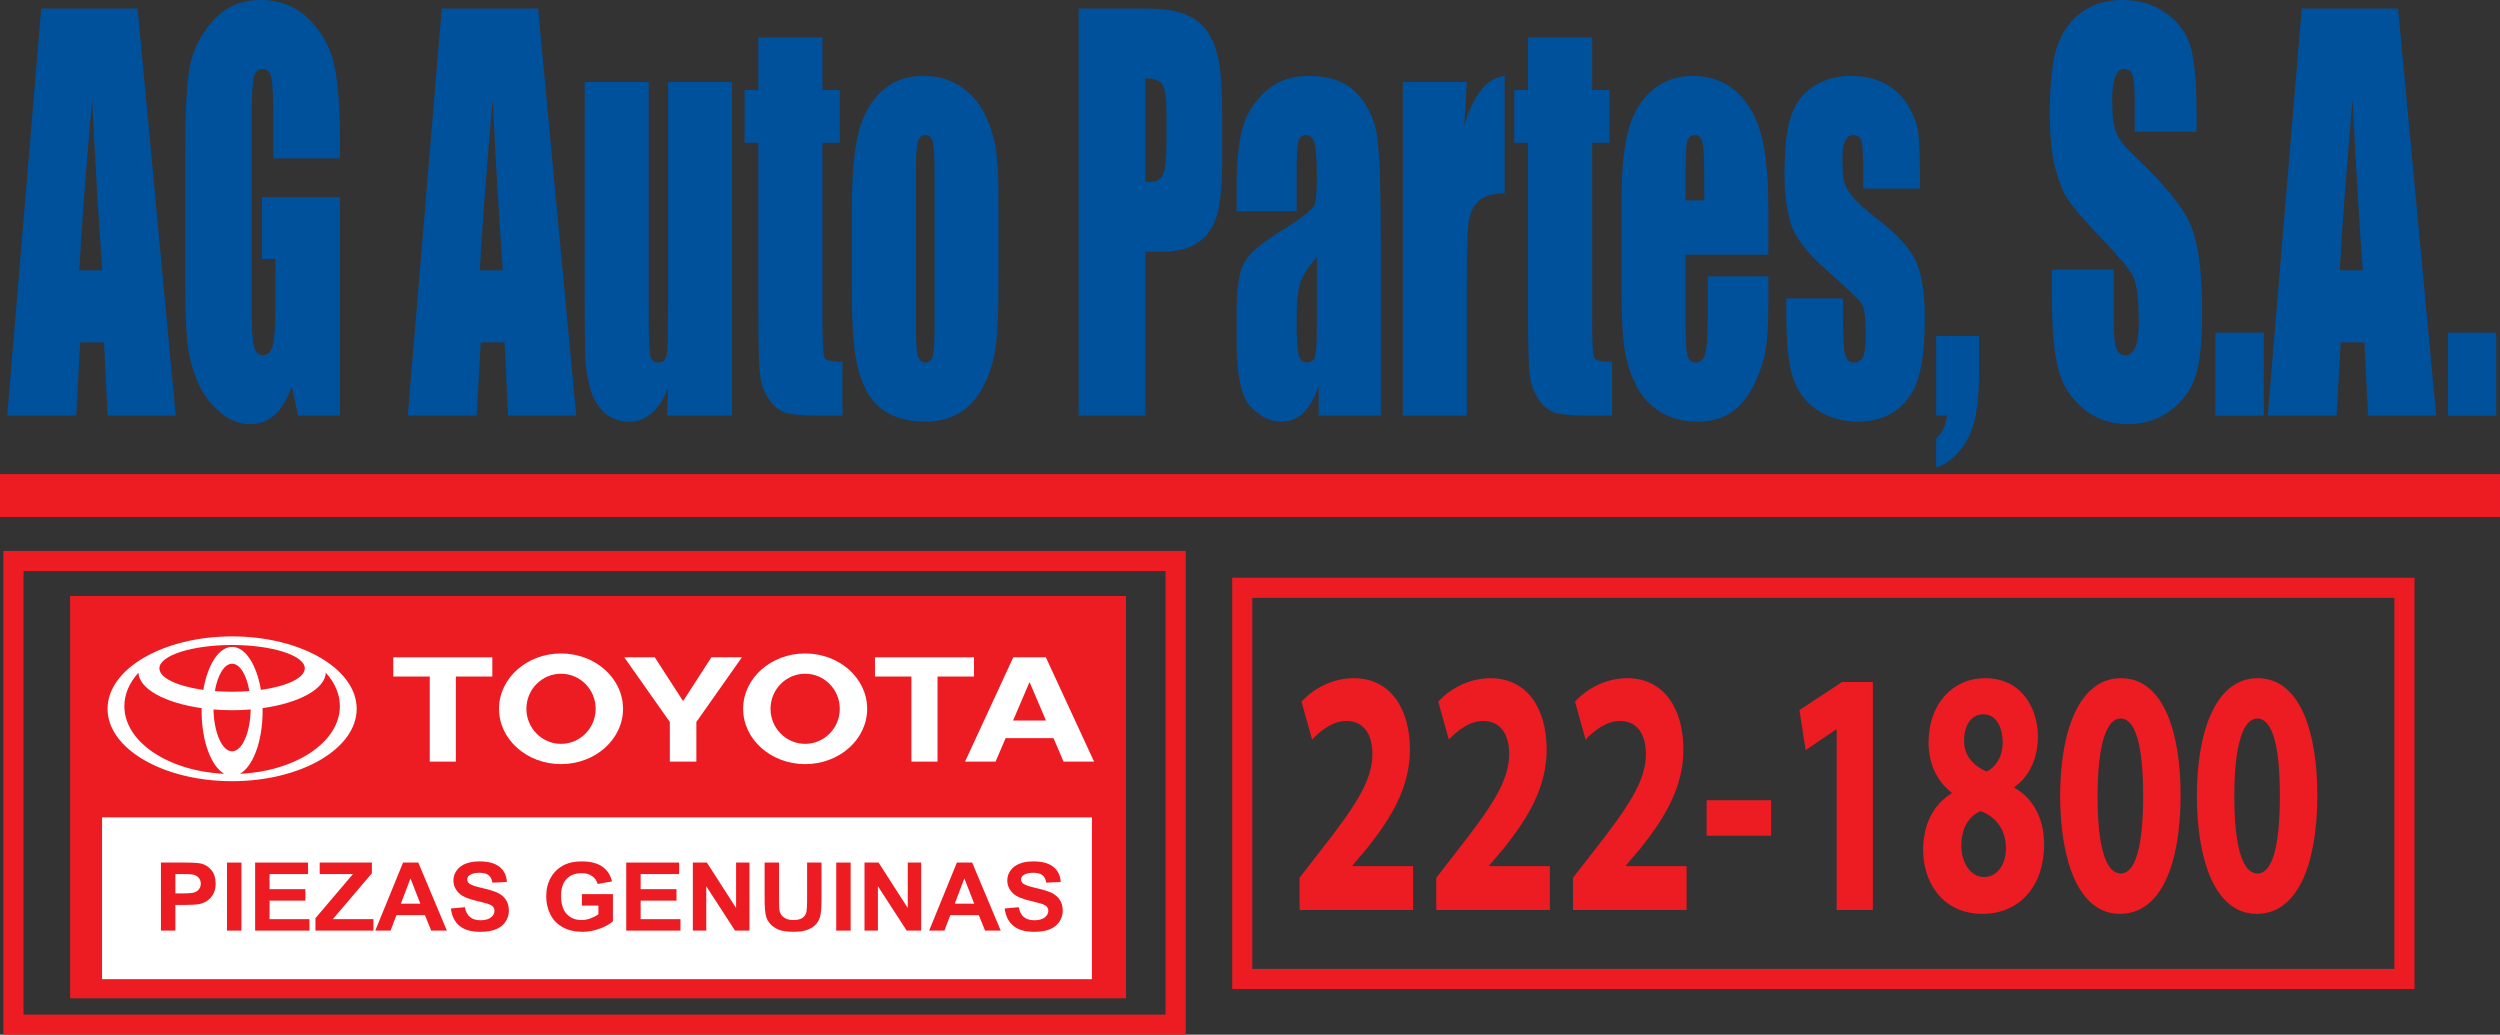 <?xml version="1.0" encoding="UTF-8"?>
<svg xmlns="http://www.w3.org/2000/svg" xmlns:xlink="http://www.w3.org/1999/xlink" width="195.13pt" height="80.76pt" viewBox="0 0 195.13 80.76" version="1.1">
<rect x="0" y="0" width="195.13" height="80.76" fill="#333333" stroke="none"/>
<defs>
<clipPath id="clip1">
  <path d="M 0 43 L 93 43 L 93 80.762 L 0 80.762 Z M 0 43 "/>
</clipPath>
<clipPath id="clip2">
  <path d="M 0 37 L 195.129 37 L 195.129 41 L 0 41 Z M 0 37 "/>
</clipPath>
</defs>
<g id="surface1">
<path style=" stroke:none;fill-rule:evenodd;fill:rgb(92.899%,10.999%,13.699%);fill-opacity:1;" d="M 5.473 77.918 L 87.887 77.918 L 87.887 46.516 L 5.473 46.516 Z M 5.473 77.918 "/>
<g clip-path="url(#clip1)" clip-rule="nonzero">
<path style="fill:none;stroke-width:15.7;stroke-linecap:butt;stroke-linejoin:miter;stroke:rgb(92.899%,10.999%,13.699%);stroke-opacity:1;stroke-miterlimit:4;" d="M 10.508 7.834 L 917.617 7.834 L 917.617 369.748 L 10.508 369.748 Z M 10.508 7.834 " transform="matrix(0.1,0,0,-0.1,0,80.76)"/>
</g>
<path style="fill:none;stroke-width:15.7;stroke-linecap:butt;stroke-linejoin:miter;stroke:rgb(92.899%,10.999%,13.699%);stroke-opacity:1;stroke-miterlimit:4;" d="M 969.609 43.498 L 1876.719 43.498 L 1876.719 348.811 L 969.609 348.811 Z M 969.609 43.498 " transform="matrix(0.1,0,0,-0.1,0,80.76)"/>
<path style=" stroke:none;fill-rule:evenodd;fill:rgb(100%,100%,100%);fill-opacity:1;" d="M 18.117 58.641 C 18.898 58.641 19.535 57.191 19.566 55.375 L 19.574 55.375 C 19.102 55.414 18.613 55.434 18.117 55.434 C 17.617 55.434 17.133 55.414 16.66 55.375 L 16.664 55.375 C 16.699 57.191 17.336 58.641 18.117 58.641 M 18.117 53.992 C 18.582 53.992 19.031 53.977 19.465 53.941 C 19.25 52.688 18.727 51.805 18.117 51.805 C 17.508 51.805 16.984 52.688 16.77 53.941 C 17.203 53.977 17.652 53.992 18.117 53.992 M 18.742 60.395 C 23.098 60.191 26.527 57.91 26.527 55.117 C 26.527 54.172 26.133 53.285 25.438 52.516 L 25.43 52.496 C 25.379 53.785 23.328 54.875 20.492 55.273 C 20.496 55.355 20.496 55.441 20.496 55.527 C 20.496 57.863 19.746 59.828 18.727 60.398 Z M 18.117 50.488 C 19.152 50.488 20.035 51.891 20.363 53.848 C 22.379 53.566 23.789 52.918 23.789 52.168 C 23.789 51.16 21.25 50.344 18.117 50.344 C 14.984 50.344 12.441 51.16 12.441 52.168 C 12.441 52.918 13.855 53.566 15.871 53.848 C 16.199 51.891 17.082 50.488 18.117 50.488 M 8.395 55.324 C 8.395 52.203 12.746 49.672 18.117 49.672 C 23.484 49.672 27.84 52.203 27.84 55.324 C 27.84 58.445 23.484 60.973 18.117 60.973 C 12.746 60.973 8.395 58.445 8.395 55.324 M 17.508 60.398 C 16.488 59.828 15.738 57.863 15.738 55.527 C 15.738 55.441 15.738 55.355 15.738 55.273 L 15.742 55.273 C 12.906 54.875 10.855 53.785 10.805 52.496 L 10.797 52.516 C 10.102 53.285 9.707 54.172 9.707 55.117 C 9.707 57.91 13.137 60.191 17.488 60.395 "/>
<path style=" stroke:none;fill-rule:evenodd;fill:rgb(100%,100%,100%);fill-opacity:1;" d="M 62.844 58.059 C 64.336 58.059 65.547 56.832 65.547 55.324 C 65.547 53.812 64.336 52.586 62.844 52.586 C 61.352 52.586 60.141 53.812 60.141 55.324 C 60.141 56.832 61.352 58.059 62.844 58.059 M 58.004 55.324 C 58.004 52.938 60.172 51.004 62.844 51.004 C 65.52 51.004 67.684 52.938 67.684 55.324 C 67.684 57.707 65.52 59.641 62.844 59.641 C 60.172 59.641 58.004 57.707 58.004 55.324 "/>
<path style=" stroke:none;fill-rule:evenodd;fill:rgb(100%,100%,100%);fill-opacity:1;" d="M 73.176 52.805 L 73.176 59.445 L 71.137 59.445 L 71.137 52.805 L 71.145 52.805 L 68.293 52.805 L 68.293 51.305 L 76.023 51.305 L 76.023 52.805 L 73.184 52.805 "/>
<path style=" stroke:none;fill-rule:evenodd;fill:rgb(100%,100%,100%);fill-opacity:1;" d="M 80.359 56.238 L 81.641 56.238 L 80.367 53.258 L 80.348 53.258 L 79.074 56.238 Z M 78.488 57.613 L 78.488 57.617 L 77.707 59.445 L 75.324 59.445 L 79.09 51.301 L 81.629 51.301 L 85.395 59.445 L 83.012 59.445 L 82.23 57.617 L 82.227 57.613 L 80.359 57.613 "/>
<path style=" stroke:none;fill-rule:evenodd;fill:rgb(100%,100%,100%);fill-opacity:1;" d="M 35.582 52.805 L 35.582 59.445 L 33.543 59.445 L 33.543 52.805 L 33.547 52.805 L 30.695 52.805 L 30.695 51.305 L 38.426 51.305 L 38.426 52.805 L 35.59 52.805 "/>
<path style=" stroke:none;fill-rule:evenodd;fill:rgb(100%,100%,100%);fill-opacity:1;" d="M 43.789 58.059 C 45.281 58.059 46.492 56.832 46.492 55.324 C 46.492 53.812 45.281 52.586 43.789 52.586 C 42.297 52.586 41.086 53.812 41.086 55.324 C 41.086 56.832 42.297 58.059 43.789 58.059 M 38.949 55.324 C 38.949 52.938 41.117 51.004 43.789 51.004 C 46.461 51.004 48.629 52.938 48.629 55.324 C 48.629 57.707 46.461 59.641 43.789 59.641 C 41.117 59.641 38.949 57.707 38.949 55.324 "/>
<path style=" stroke:none;fill-rule:evenodd;fill:rgb(100%,100%,100%);fill-opacity:1;" d="M 53.316 59.445 L 54.352 59.445 L 54.352 56.352 L 57.91 51.301 L 55.527 51.301 L 53.316 54.723 L 51.105 51.301 L 48.723 51.301 L 52.281 56.352 L 52.281 59.445 "/>
<path style=" stroke:none;fill-rule:evenodd;fill:rgb(100%,100%,100%);fill-opacity:1;" d="M 7.965 76.426 L 85.227 76.426 L 85.227 63.797 L 7.965 63.797 Z M 7.965 76.426 "/>
<g clip-path="url(#clip2)" clip-rule="nonzero">
<path style=" stroke:none;fill-rule:evenodd;fill:rgb(92.899%,10.999%,13.699%);fill-opacity:1;" d="M 0 40.355 L 195.133 40.355 L 195.133 37.004 L 0 37.004 Z M 0 40.355 "/>
</g>
<path style=" stroke:none;fill-rule:nonzero;fill:rgb(92.899%,10.999%,13.699%);fill-opacity:1;" d="M 101.434 71.027 L 101.434 68.508 L 103.027 66.457 C 105.777 62.953 107.105 60.957 107.121 58.875 C 107.121 57.422 106.527 56.273 105.086 56.273 C 104.008 56.273 103.066 57.039 102.41 57.723 L 101.586 54.766 C 102.508 53.754 103.988 52.934 105.66 52.934 C 108.508 52.934 110.047 55.289 110.047 58.492 C 110.047 61.504 108.547 63.883 106.719 66.184 L 105.566 67.551 L 105.566 67.605 L 110.297 67.605 L 110.297 71.027 "/>
<path style=" stroke:none;fill-rule:nonzero;fill:rgb(92.899%,10.999%,13.699%);fill-opacity:1;" d="M 112.105 71.027 L 112.105 68.508 L 113.703 66.457 C 116.449 62.953 117.777 60.957 117.797 58.875 C 117.797 57.422 117.199 56.273 115.758 56.273 C 114.684 56.273 113.738 57.039 113.086 57.723 L 112.258 54.766 C 113.184 53.754 114.664 52.934 116.336 52.934 C 119.18 52.934 120.719 55.289 120.719 58.492 C 120.719 61.504 119.219 63.883 117.395 66.184 L 116.238 67.551 L 116.238 67.605 L 120.969 67.605 L 120.969 71.027 "/>
<path style=" stroke:none;fill-rule:nonzero;fill:rgb(92.899%,10.999%,13.699%);fill-opacity:1;" d="M 122.777 71.027 L 122.777 68.508 L 124.375 66.457 C 127.125 62.953 128.449 60.957 128.469 58.875 C 128.469 57.422 127.875 56.273 126.43 56.273 C 125.355 56.273 124.414 57.039 123.758 57.723 L 122.934 54.766 C 123.855 53.754 125.336 52.934 127.008 52.934 C 129.855 52.934 131.391 55.289 131.391 58.492 C 131.391 61.504 129.891 63.883 128.066 66.184 L 126.91 67.551 L 126.91 67.605 L 131.641 67.605 L 131.641 71.027 "/>
<path style=" stroke:none;fill-rule:nonzero;fill:rgb(92.899%,10.999%,13.699%);fill-opacity:1;" d="M 133.203 65.227 L 138.238 65.227 L 138.238 62.461 L 133.203 62.461 Z M 133.203 65.227 "/>
<path style=" stroke:none;fill-rule:nonzero;fill:rgb(92.899%,10.999%,13.699%);fill-opacity:1;" d="M 143.355 56.93 L 143.316 56.93 L 140.934 58.547 L 140.449 55.426 L 143.777 53.234 L 146.18 53.234 L 146.18 71.027 L 143.355 71.027 "/>
<path style=" stroke:none;fill-rule:nonzero;fill:rgb(92.899%,10.999%,13.699%);fill-opacity:1;" d="M 153.297 57.809 C 153.297 59.012 154.047 59.777 155.047 60.215 C 155.719 59.941 156.316 59.066 156.316 57.973 C 156.316 56.848 155.871 55.754 154.797 55.754 C 153.797 55.754 153.297 56.711 153.297 57.809 M 156.566 66.238 C 156.566 64.68 155.738 63.746 154.605 63.309 C 153.645 63.691 153.086 64.68 153.086 65.965 C 153.066 67.25 153.758 68.453 154.855 68.453 C 155.871 68.453 156.566 67.496 156.566 66.238 M 152.336 61.859 C 151.121 60.953 150.527 59.504 150.527 57.945 C 150.527 54.934 152.43 52.934 154.93 52.934 C 157.852 52.934 159.062 55.344 159.062 57.504 C 159.062 59.039 158.488 60.543 157.238 61.418 L 157.238 61.5 C 158.469 62.16 159.547 63.637 159.547 65.91 C 159.547 69.141 157.641 71.328 154.738 71.328 C 151.566 71.328 150.105 68.785 150.105 66.375 C 150.105 64.238 150.969 62.762 152.336 61.914 "/>
<path style=" stroke:none;fill-rule:nonzero;fill:rgb(92.899%,10.999%,13.699%);fill-opacity:1;" d="M 163.719 62.16 C 163.719 66.238 164.41 68.18 165.527 68.18 C 166.66 68.18 167.277 66.156 167.277 62.105 C 167.277 58.164 166.68 56.082 165.508 56.082 C 164.449 56.082 163.719 58 163.719 62.16 M 170.199 62.051 C 170.199 67.523 168.641 71.328 165.469 71.328 C 162.238 71.328 160.816 67.195 160.797 62.16 C 160.797 56.984 162.316 52.934 165.547 52.934 C 168.871 52.934 170.199 57.176 170.199 62.051 "/>
<path style=" stroke:none;fill-rule:nonzero;fill:rgb(92.899%,10.999%,13.699%);fill-opacity:1;" d="M 174.391 62.16 C 174.391 66.238 175.086 68.18 176.199 68.18 C 177.332 68.18 177.949 66.156 177.949 62.105 C 177.949 58.164 177.352 56.082 176.18 56.082 C 175.121 56.082 174.391 58 174.391 62.16 M 180.871 62.051 C 180.871 67.523 179.312 71.328 176.141 71.328 C 172.91 71.328 171.488 67.195 171.469 62.16 C 171.469 56.984 172.988 52.934 176.219 52.934 C 179.543 52.934 180.871 57.176 180.871 62.051 "/>
<path style=" stroke:none;fill-rule:nonzero;fill:rgb(0%,31.799%,61.2%);fill-opacity:1;" d="M 7.98 21.098 C 7.719 17.496 7.453 13.051 7.191 7.75 C 6.66 13.836 6.328 18.281 6.191 21.098 Z M 10.738 0.668 L 13.715 32.438 L 8.398 32.438 L 8.117 26.727 L 6.258 26.727 L 5.945 32.438 L 0.566 32.438 L 3.219 0.668 "/>
<path style=" stroke:none;fill-rule:nonzero;fill:rgb(0%,31.799%,61.2%);fill-opacity:1;" d="M 26.531 12.363 L 21.332 12.363 L 21.332 9.477 C 21.332 7.66 21.281 6.523 21.184 6.066 C 21.086 5.605 20.848 5.379 20.477 5.379 C 20.156 5.379 19.938 5.574 19.824 5.969 C 19.707 6.359 19.652 7.367 19.652 8.988 L 19.652 24.234 C 19.652 25.66 19.707 26.598 19.824 27.051 C 19.938 27.504 20.172 27.727 20.516 27.727 C 20.895 27.727 21.152 27.473 21.289 26.965 C 21.426 26.453 21.492 25.461 21.492 23.98 L 21.492 20.215 L 20.441 20.215 L 20.441 15.387 L 26.531 15.387 L 26.531 32.438 L 23.266 32.438 L 22.781 30.16 C 22.43 31.141 21.98 31.879 21.441 32.371 C 20.902 32.859 20.266 33.105 19.531 33.105 C 18.656 33.105 17.84 32.766 17.078 32.094 C 16.312 31.422 15.734 30.586 15.34 29.594 C 14.945 28.598 14.695 27.555 14.598 26.461 C 14.496 25.371 14.449 23.73 14.449 21.547 L 14.449 12.109 C 14.449 9.074 14.551 6.871 14.758 5.496 C 14.965 4.121 15.555 2.863 16.531 1.719 C 17.508 0.574 18.77 0 20.32 0 C 21.844 0 23.105 0.5 24.109 1.492 C 25.117 2.488 25.77 3.668 26.078 5.035 C 26.383 6.402 26.531 8.387 26.531 10.992 "/>
<path style=" stroke:none;fill-rule:nonzero;fill:rgb(0%,31.799%,61.2%);fill-opacity:1;" d="M 39.242 21.098 C 38.98 17.496 38.715 13.051 38.453 7.75 C 37.918 13.836 37.59 18.281 37.453 21.098 Z M 42 0.668 L 44.973 32.438 L 39.656 32.438 L 39.379 26.727 L 37.52 26.727 L 37.207 32.438 L 31.828 32.438 L 34.48 0.668 "/>
<path style=" stroke:none;fill-rule:nonzero;fill:rgb(0%,31.799%,61.2%);fill-opacity:1;" d="M 57.141 6.398 L 57.141 32.438 L 52.059 32.438 L 52.148 30.273 C 51.801 31.152 51.375 31.812 50.867 32.25 C 50.363 32.688 49.781 32.91 49.121 32.91 C 48.371 32.91 47.75 32.699 47.254 32.281 C 46.762 31.863 46.395 31.305 46.16 30.613 C 45.926 29.918 45.781 29.195 45.723 28.445 C 45.664 27.691 45.637 26.199 45.637 23.961 L 45.637 6.398 L 50.629 6.398 L 50.629 24.117 C 50.629 26.145 50.668 27.348 50.746 27.727 C 50.824 28.109 51.035 28.297 51.383 28.297 C 51.75 28.297 51.973 28.102 52.043 27.707 C 52.113 27.316 52.148 26.055 52.148 23.922 L 52.148 6.398 "/>
<path style=" stroke:none;fill-rule:nonzero;fill:rgb(0%,31.799%,61.2%);fill-opacity:1;" d="M 64.195 2.926 L 64.195 7.027 L 65.543 7.027 L 65.543 11.148 L 64.195 11.148 L 64.195 25.078 C 64.195 26.793 64.25 27.746 64.363 27.945 C 64.473 28.141 64.938 28.238 65.754 28.238 L 65.754 32.438 L 63.738 32.438 C 62.602 32.438 61.789 32.363 61.305 32.211 C 60.816 32.062 60.391 31.715 60.02 31.172 C 59.648 30.629 59.418 30.008 59.328 29.309 C 59.234 28.609 59.191 26.965 59.191 24.371 L 59.191 11.148 L 58.117 11.148 L 58.117 7.027 L 59.191 7.027 L 59.191 2.926 "/>
<path style=" stroke:none;fill-rule:nonzero;fill:rgb(0%,31.799%,61.2%);fill-opacity:1;" d="M 72.945 13.582 C 72.945 12.246 72.898 11.406 72.809 11.059 C 72.715 10.711 72.523 10.539 72.227 10.539 C 71.93 10.539 71.73 10.711 71.633 11.059 C 71.535 11.406 71.484 12.246 71.484 13.582 L 71.484 25.336 C 71.484 26.562 71.535 27.367 71.633 27.738 C 71.73 28.109 71.926 28.297 72.215 28.297 C 72.512 28.297 72.707 28.129 72.801 27.789 C 72.898 27.445 72.945 26.715 72.945 25.59 Z M 77.934 15.543 L 77.934 21.922 C 77.934 24.262 77.859 25.977 77.715 27.07 C 77.566 28.164 77.246 29.184 76.762 30.133 C 76.277 31.082 75.652 31.781 74.891 32.23 C 74.129 32.684 73.254 32.91 72.262 32.91 C 71.16 32.91 70.227 32.715 69.461 32.328 C 68.695 31.945 68.098 31.359 67.672 30.582 C 67.25 29.805 66.945 28.863 66.766 27.758 C 66.586 26.652 66.492 24.996 66.492 22.785 L 66.492 16.109 C 66.492 13.691 66.656 11.801 66.988 10.441 C 67.316 9.082 67.91 7.988 68.766 7.164 C 69.625 6.34 70.719 5.926 72.055 5.926 C 73.172 5.926 74.137 6.191 74.941 6.723 C 75.742 7.254 76.359 7.941 76.797 8.793 C 77.234 9.641 77.531 10.52 77.695 11.422 C 77.855 12.324 77.934 13.695 77.934 15.543 "/>
<path style=" stroke:none;fill-rule:nonzero;fill:rgb(0%,31.799%,61.2%);fill-opacity:1;" d="M 89.391 6.105 L 89.391 14.188 C 89.535 14.203 89.664 14.207 89.773 14.207 C 90.25 14.207 90.582 14.023 90.766 13.648 C 90.953 13.277 91.043 12.5 91.043 11.324 L 91.043 8.715 C 91.043 7.629 90.938 6.922 90.723 6.594 C 90.508 6.27 90.062 6.105 89.391 6.105 M 84.188 0.668 L 89.426 0.668 C 90.844 0.668 91.934 0.844 92.695 1.199 C 93.457 1.551 94.027 2.062 94.41 2.73 C 94.793 3.395 95.055 4.203 95.191 5.152 C 95.328 6.102 95.395 7.57 95.395 9.559 L 95.395 12.324 C 95.395 14.352 95.262 15.832 95 16.758 C 94.734 17.688 94.25 18.402 93.547 18.898 C 92.844 19.395 91.922 19.645 90.785 19.645 L 89.391 19.645 L 89.391 32.438 L 84.188 32.438 "/>
<path style=" stroke:none;fill-rule:nonzero;fill:rgb(0%,31.799%,61.2%);fill-opacity:1;" d="M 102.785 20.055 C 101.984 20.984 101.52 21.762 101.395 22.391 C 101.266 23.02 101.203 23.922 101.203 25.098 C 101.203 26.445 101.258 27.316 101.367 27.707 C 101.48 28.102 101.699 28.297 102.031 28.297 C 102.344 28.297 102.547 28.145 102.641 27.836 C 102.734 27.527 102.785 26.723 102.785 25.41 Z M 101.203 16.484 L 96.52 16.484 L 96.52 14.738 C 96.52 12.723 96.664 11.168 96.957 10.078 C 97.25 8.984 97.836 8.02 98.719 7.184 C 99.598 6.348 100.746 5.926 102.152 5.926 C 103.844 5.926 105.113 6.402 105.973 7.352 C 106.828 8.301 107.344 9.461 107.516 10.844 C 107.688 12.223 107.777 15.066 107.777 19.367 L 107.777 32.438 L 102.922 32.438 L 102.922 30.117 C 102.613 31.047 102.223 31.746 101.738 32.211 C 101.258 32.676 100.684 32.91 100.016 32.91 C 99.145 32.91 98.344 32.52 97.613 31.742 C 96.883 30.961 96.52 29.258 96.52 26.629 L 96.52 24.492 C 96.52 22.539 96.711 21.211 97.098 20.508 C 97.488 19.801 98.445 18.977 99.977 18.035 C 101.617 17.016 102.496 16.328 102.609 15.973 C 102.727 15.621 102.785 14.902 102.785 13.816 C 102.785 12.453 102.719 11.57 102.594 11.156 C 102.465 10.742 102.254 10.539 101.953 10.539 C 101.617 10.539 101.406 10.711 101.324 11.059 C 101.242 11.406 101.203 12.305 101.203 13.758 "/>
<path style=" stroke:none;fill-rule:nonzero;fill:rgb(0%,31.799%,61.2%);fill-opacity:1;" d="M 114.484 6.398 L 114.285 9.824 C 115.012 7.371 116.062 6.07 117.438 5.926 L 117.438 15.09 C 116.523 15.09 115.852 15.289 115.422 15.68 C 114.996 16.074 114.73 16.617 114.633 17.32 C 114.535 18.02 114.484 19.629 114.484 22.156 L 114.484 32.438 L 109.492 32.438 L 109.492 6.398 "/>
<path style=" stroke:none;fill-rule:nonzero;fill:rgb(0%,31.799%,61.2%);fill-opacity:1;" d="M 124.27 2.926 L 124.27 7.027 L 125.617 7.027 L 125.617 11.148 L 124.27 11.148 L 124.27 25.078 C 124.27 26.793 124.328 27.746 124.438 27.945 C 124.551 28.141 125.012 28.238 125.828 28.238 L 125.828 32.438 L 123.812 32.438 C 122.676 32.438 121.867 32.363 121.379 32.211 C 120.895 32.062 120.465 31.715 120.094 31.172 C 119.723 30.629 119.492 30.008 119.402 29.309 C 119.312 28.609 119.266 26.965 119.266 24.371 L 119.266 11.148 L 118.191 11.148 L 118.191 7.027 L 119.266 7.027 L 119.266 2.926 "/>
<path style=" stroke:none;fill-rule:nonzero;fill:rgb(0%,31.799%,61.2%);fill-opacity:1;" d="M 133.02 15.641 L 133.02 13.738 C 133.02 12.391 132.973 11.52 132.883 11.125 C 132.793 10.734 132.605 10.539 132.328 10.539 C 131.98 10.539 131.766 10.703 131.684 11.039 C 131.602 11.371 131.562 12.273 131.562 13.738 L 131.562 15.641 Z M 138.023 19.879 L 131.562 19.879 L 131.562 25.512 C 131.562 26.688 131.613 27.449 131.723 27.785 C 131.828 28.125 132.035 28.297 132.34 28.297 C 132.719 28.297 132.973 28.07 133.098 27.621 C 133.227 27.168 133.289 26.297 133.289 25 L 133.289 21.566 L 138.023 21.566 L 138.023 23.488 C 138.023 25.098 137.961 26.336 137.832 27.199 C 137.703 28.062 137.406 28.984 136.938 29.965 C 136.465 30.945 135.871 31.684 135.152 32.172 C 134.43 32.664 133.527 32.91 132.438 32.91 C 131.383 32.91 130.453 32.664 129.645 32.184 C 128.84 31.699 128.211 31.035 127.762 30.191 C 127.312 29.348 127 28.418 126.828 27.406 C 126.656 26.391 126.57 24.914 126.57 22.98 L 126.57 15.387 C 126.57 13.109 126.762 11.312 127.148 10 C 127.535 8.684 128.172 7.676 129.051 6.977 C 129.934 6.277 130.945 5.926 132.094 5.926 C 133.492 5.926 134.648 6.348 135.559 7.191 C 136.469 8.035 137.105 9.156 137.473 10.547 C 137.84 11.941 138.023 13.902 138.023 16.426 "/>
<path style=" stroke:none;fill-rule:nonzero;fill:rgb(0%,31.799%,61.2%);fill-opacity:1;" d="M 149.848 14.719 L 145.426 14.719 L 145.426 13.305 C 145.426 12.102 145.383 11.34 145.297 11.02 C 145.207 10.699 144.992 10.539 144.648 10.539 C 144.367 10.539 144.156 10.688 144.016 10.98 C 143.875 11.273 143.805 11.715 143.805 12.305 C 143.805 13.102 143.84 13.688 143.91 14.062 C 143.98 14.434 144.191 14.844 144.539 15.285 C 144.891 15.734 145.609 16.379 146.699 17.23 C 148.148 18.355 149.098 19.414 149.551 20.41 C 150.004 21.402 150.23 22.848 150.23 24.746 C 150.23 26.863 150.059 28.465 149.711 29.543 C 149.367 30.621 148.785 31.453 147.977 32.035 C 147.164 32.617 146.188 32.906 145.043 32.906 C 143.773 32.906 142.688 32.594 141.785 31.969 C 140.883 31.34 140.266 30.488 139.926 29.414 C 139.59 28.344 139.422 26.723 139.422 24.551 L 139.422 23.293 L 143.844 23.293 L 143.844 24.941 C 143.844 26.344 143.898 27.25 144.012 27.668 C 144.121 28.09 144.344 28.297 144.672 28.297 C 145.027 28.297 145.273 28.156 145.41 27.875 C 145.555 27.594 145.621 27.004 145.621 26.102 C 145.621 24.855 145.531 24.078 145.352 23.766 C 145.16 23.449 144.195 22.523 142.449 20.977 C 140.98 19.672 140.086 18.484 139.766 17.414 C 139.445 16.352 139.285 15.086 139.285 13.617 C 139.285 11.539 139.457 10.008 139.805 9.02 C 140.148 8.031 140.734 7.27 141.562 6.73 C 142.391 6.195 143.352 5.926 144.449 5.926 C 145.535 5.926 146.461 6.148 147.223 6.582 C 147.984 7.023 148.57 7.602 148.977 8.32 C 149.387 9.039 149.633 9.707 149.719 10.32 C 149.805 10.938 149.848 11.898 149.848 13.207 "/>
<path style=" stroke:none;fill-rule:nonzero;fill:rgb(0%,31.799%,61.2%);fill-opacity:1;" d="M 154.469 26.219 L 154.469 29.062 C 154.469 30.555 154.359 31.777 154.137 32.73 C 153.914 33.688 153.527 34.496 152.98 35.164 C 152.434 35.832 151.812 36.277 151.121 36.5 L 151.121 34.223 C 151.613 33.777 151.895 33.184 151.961 32.438 L 151.121 32.438 L 151.121 26.219 "/>
<path style=" stroke:none;fill-rule:nonzero;fill:rgb(0%,31.799%,61.2%);fill-opacity:1;" d="M 171.445 10.285 L 166.617 10.285 L 166.617 7.93 C 166.617 6.832 166.555 6.129 166.43 5.828 C 166.309 5.527 166.102 5.379 165.812 5.379 C 165.5 5.379 165.262 5.582 165.102 5.988 C 164.941 6.391 164.859 7.008 164.859 7.832 C 164.859 8.891 164.953 9.691 165.133 10.227 C 165.305 10.766 165.797 11.414 166.602 12.172 C 168.918 14.352 170.375 16.145 170.977 17.543 C 171.578 18.945 171.879 21.199 171.879 24.312 C 171.879 26.578 171.715 28.246 171.379 29.316 C 171.047 30.391 170.402 31.289 169.445 32.016 C 168.488 32.742 167.379 33.105 166.109 33.105 C 164.719 33.105 163.527 32.684 162.547 31.848 C 161.559 31.012 160.914 29.945 160.609 28.648 C 160.305 27.355 160.152 25.516 160.152 23.137 L 160.152 21.055 L 164.984 21.055 L 164.984 24.922 C 164.984 26.113 165.051 26.879 165.188 27.219 C 165.324 27.559 165.566 27.727 165.91 27.727 C 166.258 27.727 166.516 27.512 166.684 27.082 C 166.852 26.648 166.938 26.008 166.938 25.156 C 166.938 23.289 166.777 22.062 166.453 21.488 C 166.125 20.914 165.312 19.953 164.02 18.602 C 162.727 17.242 161.871 16.258 161.449 15.641 C 161.031 15.023 160.684 14.176 160.406 13.09 C 160.133 12.004 159.992 10.617 159.992 8.93 C 159.992 6.496 160.188 4.719 160.578 3.594 C 160.973 2.469 161.602 1.586 162.477 0.953 C 163.348 0.32 164.402 0 165.641 0 C 166.992 0 168.141 0.348 169.094 1.043 C 170.047 1.734 170.676 2.605 170.984 3.66 C 171.293 4.715 171.445 6.504 171.445 9.027 "/>
<path style=" stroke:none;fill-rule:nonzero;fill:rgb(0%,31.799%,61.2%);fill-opacity:1;" d="M 172.918 32.438 L 176.688 32.438 L 176.688 25.961 L 172.918 25.961 Z M 172.918 32.438 "/>
<path style=" stroke:none;fill-rule:nonzero;fill:rgb(0%,31.799%,61.2%);fill-opacity:1;" d="M 184.414 21.098 C 184.152 17.496 183.891 13.051 183.621 7.75 C 183.094 13.836 182.762 18.281 182.625 21.098 Z M 187.172 0.668 L 190.148 32.438 L 184.832 32.438 L 184.551 26.727 L 182.691 26.727 L 182.379 32.438 L 177 32.438 L 179.656 0.668 "/>
<path style=" stroke:none;fill-rule:nonzero;fill:rgb(0%,31.799%,61.2%);fill-opacity:1;" d="M 191.066 32.438 L 194.836 32.438 L 194.836 25.961 L 191.066 25.961 Z M 191.066 32.438 "/>
<path style=" stroke:none;fill-rule:nonzero;fill:rgb(92.899%,10.999%,13.699%);fill-opacity:1;" d="M 13.688 68.223 L 13.688 69.73 L 14.305 69.73 C 14.746 69.73 15.043 69.703 15.191 69.648 C 15.344 69.59 15.461 69.504 15.543 69.387 C 15.629 69.27 15.672 69.129 15.672 68.973 C 15.672 68.781 15.613 68.621 15.492 68.496 C 15.375 68.371 15.223 68.289 15.039 68.258 C 14.906 68.234 14.637 68.223 14.23 68.223 Z M 12.562 72.637 L 12.562 67.324 L 14.367 67.324 C 15.051 67.324 15.496 67.352 15.707 67.406 C 16.023 67.484 16.293 67.656 16.508 67.922 C 16.723 68.191 16.832 68.535 16.832 68.957 C 16.832 69.285 16.77 69.559 16.645 69.781 C 16.52 70.004 16.363 70.18 16.172 70.305 C 15.98 70.434 15.785 70.516 15.586 70.559 C 15.32 70.609 14.93 70.633 14.422 70.633 L 13.688 70.633 L 13.688 72.637 "/>
<path style=" stroke:none;fill-rule:nonzero;fill:rgb(92.899%,10.999%,13.699%);fill-opacity:1;" d="M 17.719 72.637 L 18.844 72.637 L 18.844 67.324 L 17.719 67.324 Z M 17.719 72.637 "/>
<path style=" stroke:none;fill-rule:nonzero;fill:rgb(92.899%,10.999%,13.699%);fill-opacity:1;" d="M 19.914 72.637 L 19.914 67.324 L 24.043 67.324 L 24.043 68.223 L 21.039 68.223 L 21.039 69.402 L 23.836 69.402 L 23.836 70.297 L 21.039 70.297 L 21.039 71.742 L 24.152 71.742 L 24.152 72.637 "/>
<path style=" stroke:none;fill-rule:nonzero;fill:rgb(92.899%,10.999%,13.699%);fill-opacity:1;" d="M 24.621 72.637 L 24.621 71.668 L 27.547 68.223 L 24.953 68.223 L 24.953 67.324 L 29.027 67.324 L 29.027 68.16 L 25.977 71.742 L 29.148 71.742 L 29.148 72.637 "/>
<path style=" stroke:none;fill-rule:nonzero;fill:rgb(92.899%,10.999%,13.699%);fill-opacity:1;" d="M 32.809 70.535 L 32.039 68.562 L 31.289 70.535 Z M 34.879 72.637 L 33.656 72.637 L 33.168 71.43 L 30.941 71.43 L 30.484 72.637 L 29.289 72.637 L 31.461 67.324 L 32.648 67.324 "/>
<path style=" stroke:none;fill-rule:nonzero;fill:rgb(92.899%,10.999%,13.699%);fill-opacity:1;" d="M 35.191 70.91 L 36.285 70.809 C 36.352 71.16 36.484 71.414 36.688 71.578 C 36.887 71.746 37.16 71.828 37.5 71.828 C 37.863 71.828 38.137 71.754 38.32 71.605 C 38.504 71.461 38.594 71.289 38.594 71.094 C 38.594 70.969 38.555 70.863 38.48 70.773 C 38.402 70.684 38.266 70.609 38.074 70.543 C 37.941 70.5 37.645 70.422 37.172 70.309 C 36.57 70.168 36.148 69.992 35.906 69.785 C 35.562 69.492 35.391 69.137 35.391 68.715 C 35.391 68.445 35.473 68.191 35.633 67.957 C 35.793 67.723 36.027 67.543 36.328 67.418 C 36.633 67.297 36.996 67.234 37.426 67.234 C 38.125 67.234 38.648 67.379 39.004 67.672 C 39.355 67.965 39.543 68.355 39.559 68.844 L 38.434 68.891 C 38.387 68.617 38.285 68.422 38.125 68.301 C 37.969 68.18 37.73 68.121 37.414 68.121 C 37.086 68.121 36.832 68.184 36.645 68.312 C 36.527 68.395 36.469 68.508 36.469 68.645 C 36.469 68.77 36.523 68.879 36.633 68.965 C 36.777 69.082 37.121 69.199 37.668 69.32 C 38.215 69.445 38.621 69.574 38.883 69.703 C 39.145 69.836 39.348 70.016 39.496 70.246 C 39.645 70.473 39.719 70.754 39.719 71.09 C 39.719 71.395 39.629 71.68 39.453 71.945 C 39.277 72.211 39.023 72.41 38.699 72.539 C 38.379 72.668 37.973 72.73 37.488 72.73 C 36.785 72.73 36.242 72.578 35.867 72.266 C 35.488 71.957 35.266 71.504 35.191 70.91 "/>
<path style=" stroke:none;fill-rule:nonzero;fill:rgb(92.899%,10.999%,13.699%);fill-opacity:1;" d="M 45.418 70.684 L 45.418 69.789 L 47.84 69.789 L 47.84 71.906 C 47.605 72.121 47.266 72.316 46.816 72.48 C 46.371 72.645 45.918 72.73 45.461 72.73 C 44.879 72.73 44.367 72.613 43.938 72.379 C 43.504 72.145 43.176 71.812 42.961 71.379 C 42.742 70.945 42.633 70.473 42.633 69.961 C 42.633 69.41 42.754 68.918 42.996 68.488 C 43.242 68.059 43.598 67.727 44.066 67.496 C 44.422 67.324 44.867 67.234 45.398 67.234 C 46.09 67.234 46.629 67.371 47.02 67.648 C 47.406 67.926 47.656 68.309 47.77 68.797 L 46.652 68.996 C 46.574 68.734 46.426 68.527 46.211 68.375 C 45.992 68.227 45.723 68.152 45.398 68.152 C 44.906 68.152 44.516 68.297 44.227 68.598 C 43.938 68.895 43.793 69.336 43.793 69.918 C 43.793 70.551 43.938 71.023 44.23 71.336 C 44.527 71.652 44.91 71.812 45.387 71.812 C 45.621 71.812 45.859 71.77 46.098 71.68 C 46.332 71.59 46.535 71.484 46.707 71.359 L 46.707 70.684 "/>
<path style=" stroke:none;fill-rule:nonzero;fill:rgb(92.899%,10.999%,13.699%);fill-opacity:1;" d="M 48.879 72.637 L 48.879 67.324 L 53.008 67.324 L 53.008 68.223 L 50.004 68.223 L 50.004 69.402 L 52.801 69.402 L 52.801 70.297 L 50.004 70.297 L 50.004 71.742 L 53.113 71.742 L 53.113 72.637 "/>
<path style=" stroke:none;fill-rule:nonzero;fill:rgb(92.899%,10.999%,13.699%);fill-opacity:1;" d="M 54.078 72.637 L 54.078 67.324 L 55.172 67.324 L 57.453 70.871 L 57.453 67.324 L 58.496 67.324 L 58.496 72.637 L 57.371 72.637 L 55.125 69.172 L 55.125 72.637 "/>
<path style=" stroke:none;fill-rule:nonzero;fill:rgb(92.899%,10.999%,13.699%);fill-opacity:1;" d="M 59.68 67.324 L 60.805 67.324 L 60.805 70.203 C 60.805 70.66 60.816 70.957 60.844 71.09 C 60.895 71.309 61.008 71.48 61.188 71.613 C 61.371 71.746 61.617 71.812 61.934 71.812 C 62.25 71.812 62.492 71.75 62.656 71.625 C 62.816 71.5 62.914 71.348 62.945 71.168 C 62.98 70.984 62.996 70.684 62.996 70.262 L 62.996 67.324 L 64.121 67.324 L 64.121 70.117 C 64.121 70.754 64.09 71.203 64.031 71.469 C 63.969 71.73 63.855 71.953 63.695 72.133 C 63.531 72.316 63.312 72.461 63.035 72.566 C 62.762 72.676 62.406 72.727 61.965 72.727 C 61.434 72.727 61.031 72.672 60.758 72.555 C 60.48 72.434 60.266 72.285 60.105 72.094 C 59.945 71.91 59.84 71.711 59.789 71.508 C 59.715 71.203 59.68 70.754 59.68 70.16 "/>
<path style=" stroke:none;fill-rule:nonzero;fill:rgb(92.899%,10.999%,13.699%);fill-opacity:1;" d="M 65.27 72.637 L 66.395 72.637 L 66.395 67.324 L 65.27 67.324 Z M 65.27 72.637 "/>
<path style=" stroke:none;fill-rule:nonzero;fill:rgb(92.899%,10.999%,13.699%);fill-opacity:1;" d="M 67.477 72.637 L 67.477 67.324 L 68.574 67.324 L 70.852 70.871 L 70.852 67.324 L 71.898 67.324 L 71.898 72.637 L 70.77 72.637 L 68.523 69.172 L 68.523 72.637 "/>
<path style=" stroke:none;fill-rule:nonzero;fill:rgb(92.899%,10.999%,13.699%);fill-opacity:1;" d="M 76.039 70.535 L 75.27 68.562 L 74.52 70.535 Z M 78.109 72.637 L 76.887 72.637 L 76.398 71.43 L 74.172 71.43 L 73.715 72.637 L 72.52 72.637 L 74.688 67.324 L 75.879 67.324 "/>
<path style=" stroke:none;fill-rule:nonzero;fill:rgb(92.899%,10.999%,13.699%);fill-opacity:1;" d="M 78.418 70.91 L 79.516 70.809 C 79.582 71.16 79.715 71.414 79.914 71.578 C 80.117 71.746 80.387 71.828 80.73 71.828 C 81.094 71.828 81.363 71.754 81.547 71.605 C 81.73 71.461 81.824 71.289 81.824 71.094 C 81.824 70.969 81.785 70.863 81.707 70.773 C 81.629 70.684 81.496 70.609 81.301 70.543 C 81.172 70.5 80.871 70.422 80.402 70.309 C 79.801 70.168 79.379 69.992 79.133 69.785 C 78.793 69.492 78.621 69.137 78.621 68.715 C 78.621 68.445 78.703 68.191 78.863 67.957 C 79.023 67.723 79.254 67.543 79.559 67.418 C 79.859 67.297 80.227 67.234 80.652 67.234 C 81.352 67.234 81.879 67.379 82.23 67.672 C 82.586 67.965 82.77 68.355 82.789 68.844 L 81.664 68.891 C 81.617 68.617 81.512 68.422 81.355 68.301 C 81.195 68.18 80.961 68.121 80.641 68.121 C 80.316 68.121 80.059 68.184 79.875 68.312 C 79.758 68.395 79.695 68.508 79.695 68.645 C 79.695 68.77 79.754 68.879 79.863 68.965 C 80.004 69.082 80.352 69.199 80.898 69.32 C 81.445 69.445 81.848 69.574 82.109 69.703 C 82.371 69.836 82.578 70.016 82.727 70.246 C 82.875 70.473 82.949 70.754 82.949 71.09 C 82.949 71.395 82.859 71.68 82.684 71.945 C 82.504 72.211 82.254 72.41 81.93 72.539 C 81.605 72.668 81.203 72.73 80.719 72.73 C 80.016 72.73 79.473 72.578 79.098 72.266 C 78.719 71.957 78.492 71.504 78.418 70.91 "/>
</g>
</svg>
